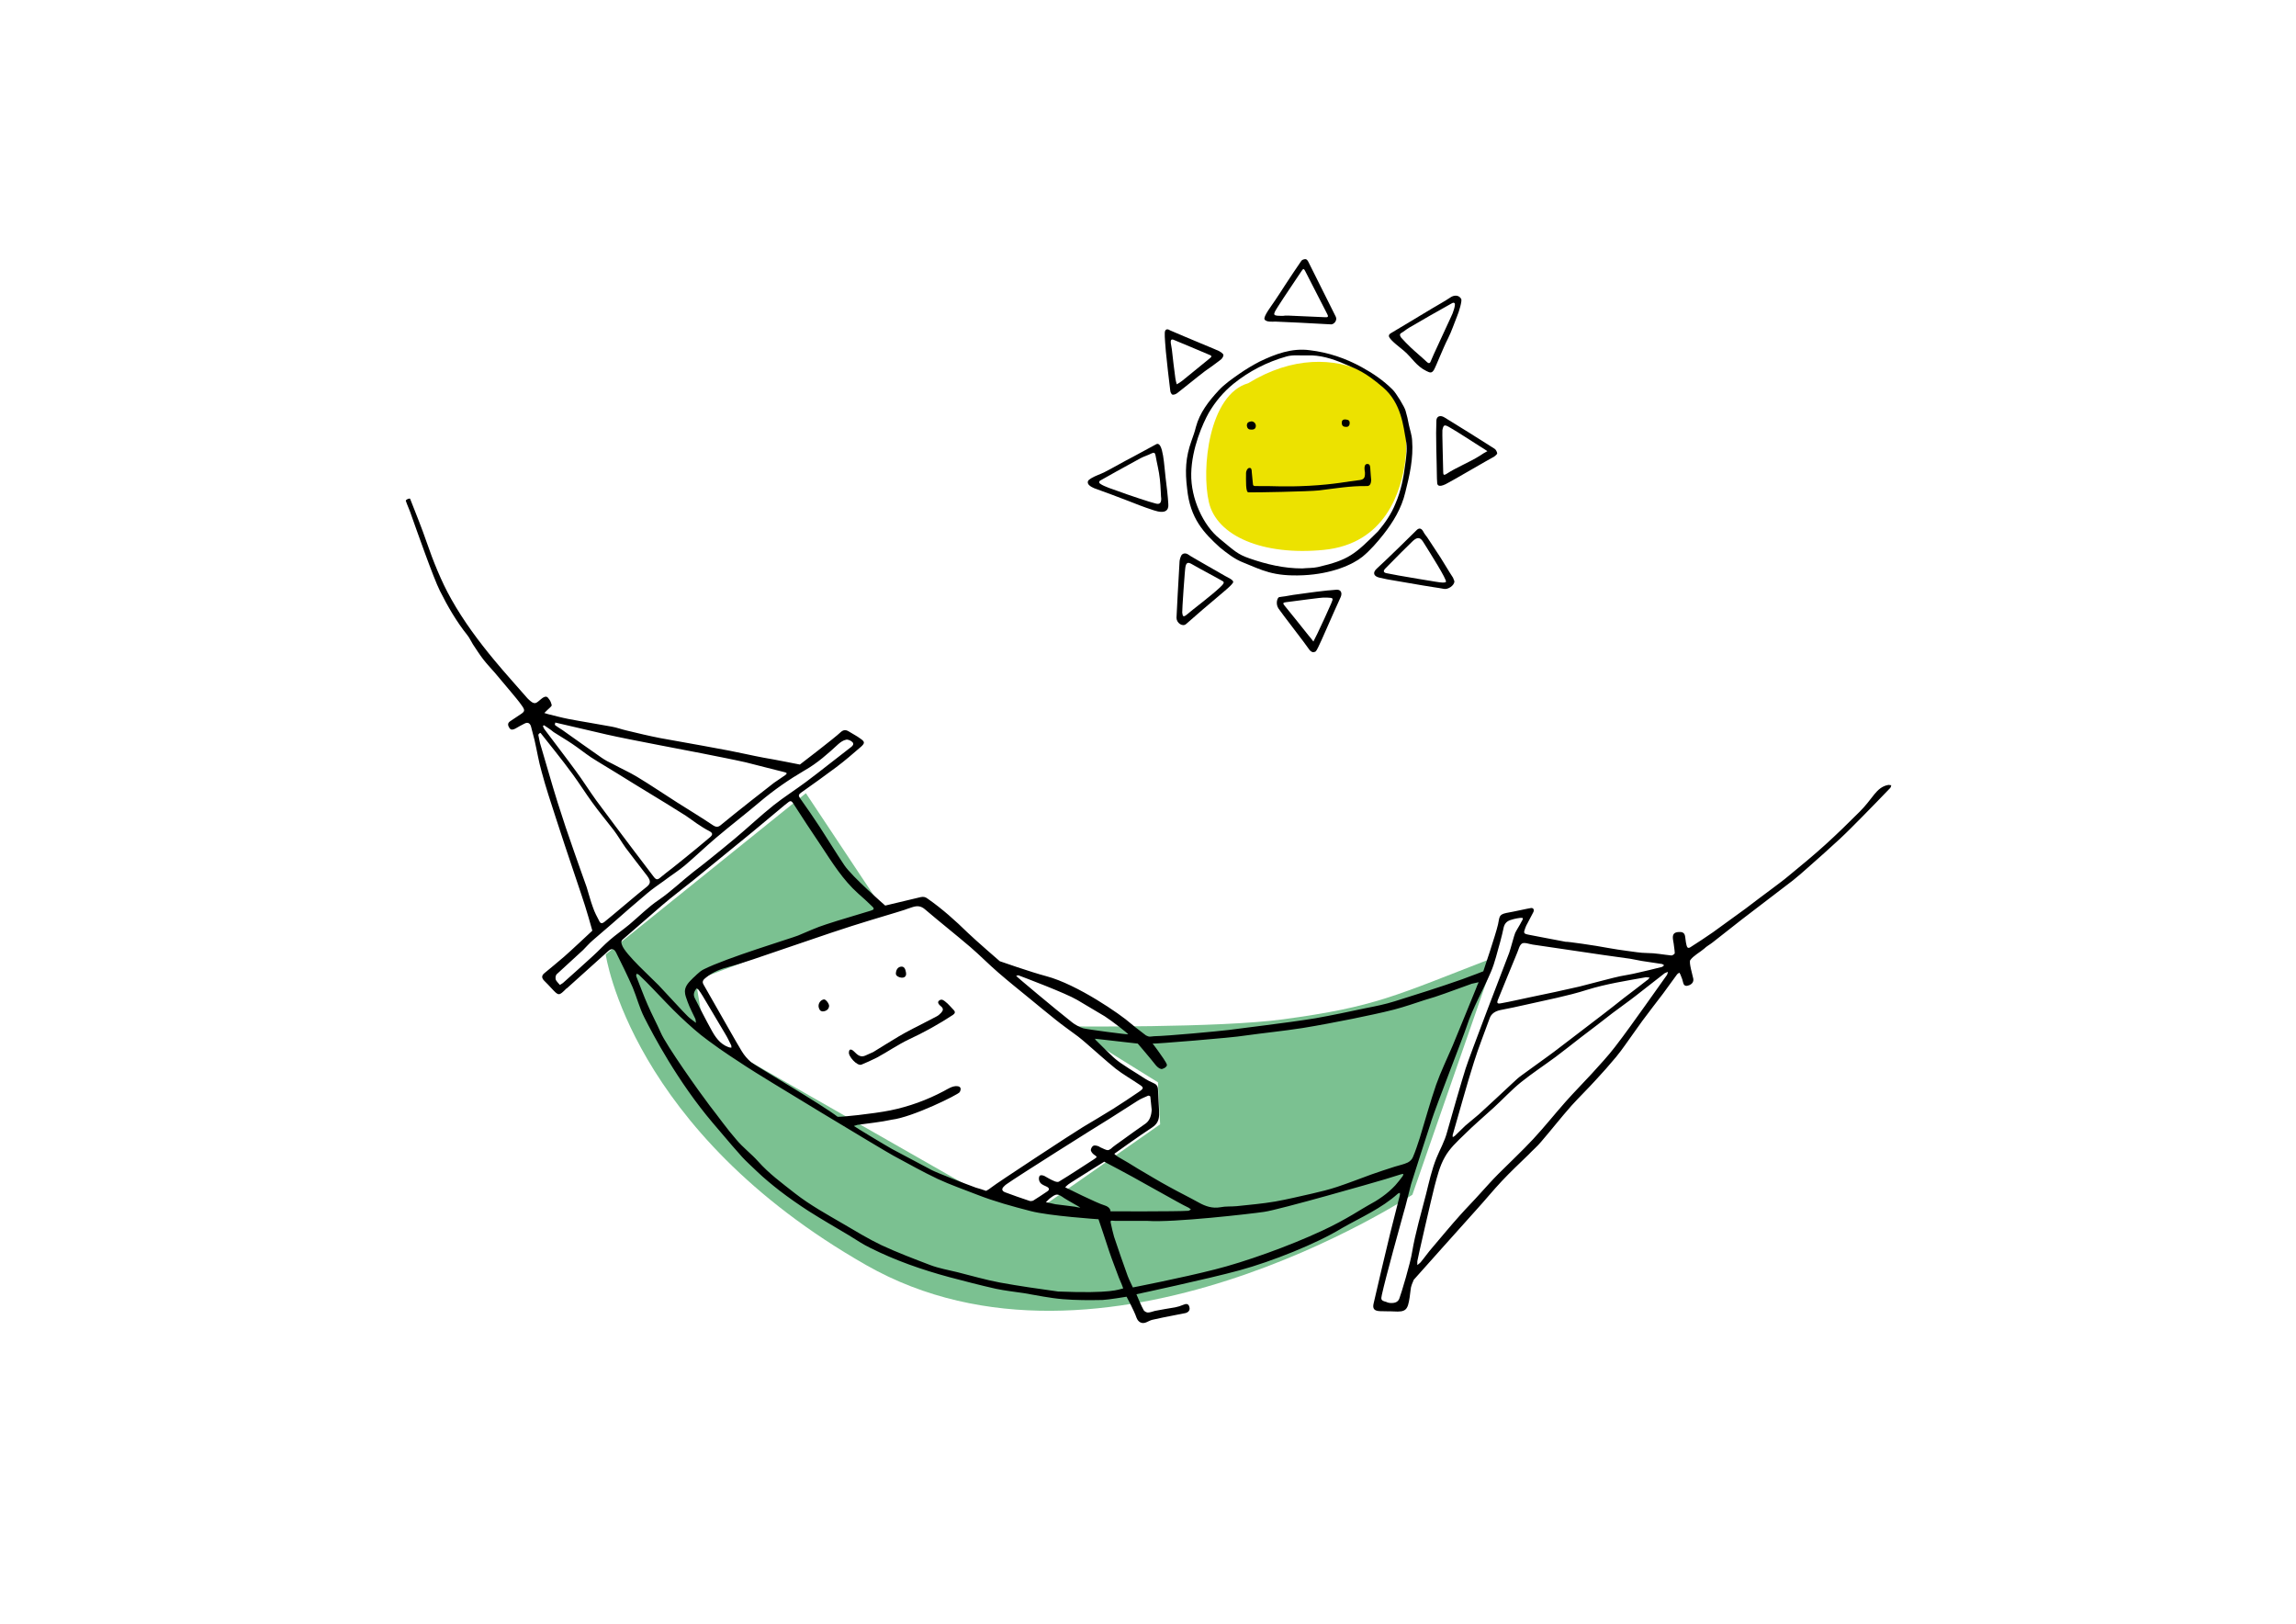 <?xml version="1.0" encoding="UTF-8"?>
<svg xmlns="http://www.w3.org/2000/svg" viewBox="0 0 841.9 595.3">
  <g fill-rule="evenodd">
    <path d="m457.7 140.5c16.3-10 31.6-9.4 42.9-4s16.3 19.2 14.8 31.6-7.6 31.3-30 33.5-39.2-5.1-42.1-17.4 0-39.6 14.4-43.7" fill="#ece200"></path>
    <path d="m391.6 376.3s55.5.6 78.9-2.6c34-4.6 40.7-8.5 77.7-22.8l-30.3 87.1s-113.8 75.1-200.3 25.8-95.5-113.9-95.5-113.9l73.4-59.1 28.3 42.6-68.7 26 3.4 20.4 99.7 56.9 24 5.7 43.2-30.2-.8-15.4z" fill="#7bc191"></path>
    <path d="m454.6 465.7c-11.7 3.2-37.9 8.8-37.9 8.8s1.9 4.6 2.7 5.9c.3.4 1 .8 1.5.8.9 0 1.7-.4 2.6-.6 2.5-.5 5-.9 7.4-1.3 1-.2 2-.5 2.9-.9 1.1-.5 2-.5 2.3.7.4 1.2-.3 2-1.4 2.3-1.5.3-3.1.6-4.6.9-2.6.5-5.1 1-7.7 1.6-.7.2-1.4.6-2.1.9-1.6.7-3-.1-3.6-1.8-.8-2.4-3.6-7.6-3.6-7.6s-6.6 1.1-8.8 1.2c-4.9.1-9.7.1-14.6-.3-4.8-.4-9.5-1.4-14.2-2.2-3.4-.5-6.9-.9-10.3-1.6-5.8-1.3-11.5-2.8-17.2-4.3-10-2.7-19.7-6.1-28.9-10.7-2.7-1.3-5.2-3-7.8-4.6-4.9-2.9-9.9-5.8-14.8-8.9-3.7-2.4-7.3-4.9-10.8-7.6-2.8-2.2-5.6-4.5-8.1-6.9-5.8-5.6-3.4-2.7-16.3-17.9s-21.9-32.4-25-38.5c-1.8-3.5-2.8-7.5-4.3-11.1-1.9-4.3-4-8.6-6.1-12.8-.8-1.5-1.7-1.6-3-.4-5 4.5-10 9-15 13.5-.1 0-.1.1-.2.1-2.8 2.8-2.8 2.8-5.5-.1-.8-.9-1.7-1.8-2.6-2.7-1-1-1.1-1.9 0-2.8 2.4-2 4.9-4 7.3-6.1 2.1-1.8 10.3-9.5 10.3-9.5s-.6-2.1-1.4-4.9c-1.6-5.6-3.6-11.1-5.4-16.6-2.2-6.6-4.5-13.3-6.6-19.9-1.8-5.6-3.7-11.2-5.2-16.9-1.1-3.8-1.7-7.7-2.6-11.6-.4-1.7-.9-3.3-1.3-5-.4-1.3-1.3-1.6-2.4-1-1.1.5-2.2 1.2-3.3 1.8-.8.4-1.6.7-2.2-.2-.5-.8-.9-1.7.3-2.5s2.4-1.6 3.6-2.4c1.7-1.1 1.9-1.5.8-3.1-1.3-1.9-2.8-3.6-4.2-5.3-1.9-2.3-3.9-4.6-5.8-6.9-1.5-1.7-3.1-3.4-4.4-5.1s-2.5-3.6-3.7-5.4c-.7-1.1-1.2-2.3-2-3.3-4-5-7.2-10.5-10.1-16.3-2.3-4.5-8.8-23-10.4-27.5-.6-1.9-1.5-3.7-2.1-5.5-.1-.4 1.4-1.1 1.6-.7 2.1 5.4 4.1 10.2 6.2 16.3s5.2 14 8.9 20.5c4.5 8 10 15.4 15.9 22.5 3.9 4.7 8 9.2 12 13.8.4.4.8.8 1.2 1.1 1.7 1.4 2.3.4 3.8-.8 1.3-1.1 2.1-1.1 2.6-.4 1 1.2 1 1.6 1.3 2.6.1.4-1 1.2-1.6 1.8-.4.4-.7.7-1.1 1.1.4.1.9.3 1.3.4 2.5.6 5 1.3 7.6 1.8 5.2 1 10.5 1.8 15.8 2.8 1.8.3 3.6 1 5.4 1.4 4.1 1 8.3 2 12.4 2.8 5.2 1 10.4 1.8 15.6 2.8 3.2.6 6.5 1.2 9.7 1.8 4.2.8 8.4 1.8 12.7 2.6 3.7.6 13.2 2.5 13.2 2.5s12.7-9.7 15-11.9c1-.9 1.9-.9 3-.2 1.4.9 2.9 1.6 4.2 2.6 1.6 1.1 1.7 1.6.3 2.9-3 2.6-6 5.2-9.2 7.6-4.3 3.2-8.6 6.3-13 9.4-.9.7-.8 1.1-.2 2 2.5 3.5 4.9 7 7.2 10.5 3 4.6 5.9 9.4 9 14 2.9 4.3 15 14.8 15 14.8s8.7-2.1 13-3.1c1-.2 1.7-.1 2.6.6 5.3 3.7 10.1 8 14.7 12.5 2.9 2.8 11.7 10.4 11.7 10.4s11.4 4 17.1 5.5c11.3 3 27.2 14 30.9 17.3 1.5 1.3 2 1.6 5.6 4.4 1.3.7 1.6.4 3 .3 5-.1 23.3-1.8 27.4-2.3 4.4-.6 8.8-1.1 13.3-1.7 6.2-.8 12.4-1.6 18.5-2.6 6.2-1.1 12.3-2.4 18.4-3.7 3.6-.7 7.1-1.4 10.6-2.5 8.3-2.6 16.6-5.2 24.8-8.1 3.1-1.1 7.7-2.9 7.7-2.9s4.6-13.6 5.4-17.2c.6-2.7.2-3.6 3.1-4.2 2.9-.5 8.1-1.7 9-1.8s1.3.7.8 1.6c-.7 1.3-1.4 2.7-2.1 4-.3.5-.6 1.1-.8 1.7-.7 1.9-.7 2.1 1.3 2.5 4.5.9 9 1.7 13.6 2.6 0-.2 10.6 1.3 15.8 2.3 2.2.4 4.3.7 6.5 1 2.5.3 5 .8 7.5.8 3 0 5.9.6 8.9.9.4 0 1.2-.6 1.2-.8 0-1.2-.3-2.4-.4-3.6-.1-.7-.3-1.5-.3-2.2 0-1.4.7-1.9 2.1-2 1.3-.1 2.2.2 2.4 1.6.1.7.2 1.5.3 2.2.3 1.4.4 2.5 1.6 1.8 2.5-1.6 5.9-3.8 8.3-5.5 4-2.9 8-5.8 12-8.7 3.2-2.4 6.4-4.9 9.7-7.3 2.1-1.6 4.2-3.1 6.2-4.8 4.5-3.7 9-7.4 13.3-11.3s8.5-8 12.6-12.1c2-2 3.7-4.2 5.4-6.4 1.3-1.6 2.8-3 5-3.4.4-.1.8.1 1.2.1-.1.4-.2.8-.4 1-3.4 3.5-6.7 7-10.2 10.5-2.7 2.7-5.4 5.5-8.2 8.1-3.9 3.6-7.8 7.1-11.8 10.6-1.8 1.6-3.6 3.2-5.5 4.7-6.2 4.8-12.5 9.5-18.7 14.3-3.6 2.8-7.1 5.6-10.7 8.4-1 .8-2.2 1.4-3.1 2.3-1.5 1.3-4 2.6-5.1 4.2-.6.8.9 5.7 1.1 6.8.2 1.2-.5 2-1.5 2.4s-1.9.4-2.2-.9c-.2-.9-.5-1.8-.9-2.7-.1-.4-.4-.7-.5-1-.3.2-.7.4-.9.7-1.7 2.3-3.4 4.7-5.1 7-2.5 3.3-5.1 6.6-7.6 10-1 1.4-2 2.8-3 4.2-2.2 3-4.2 6.1-6.6 9s-4.9 5.7-7.5 8.5c-2.9 3.2-6 6.2-8.9 9.4-3.8 4.3-7.4 8.9-11.1 13.2-1.4 1.7-3.1 3.1-4.6 4.7-3.3 3.2-6.7 6.4-9.8 9.7-3.2 3.4-6.2 7.1-9.4 10.6-3 3.3-22.9 25.6-22.9 25.6-1.3 3.1-.9 2.1-1.5 6.4-.7 4.6-1.3 5.5-5.9 5.2-1.6-.1-3.3 0-5-.1-2.1-.1-2.8-.9-2.3-2.9 2-8.6 4-17.2 6.1-25.8 1.1-4.6 2.4-9.2 3.5-13.8.1-.3 0-.6 0-.9-.2.1-.5.2-.7.3-6.1 5.5-13.6 8.7-20.6 12.7-9.3 5.7-25.7 12.2-37.4 15.4zm-93-29.1c.7-.4 1.4-.8 2.1-1.4 1.4-1.2 30.2-20.1 33.4-22 3.7-2.2 7.4-4.4 11.1-6.7 3.2-2 6.3-4.1 9.4-6.2 1.9-1.3 1.9-1.6 0-2.8-2.8-1.9-5.8-3.6-8.5-5.7-3.7-3-7.3-6.3-10.9-9.4-.9-.8-1.9-1.6-2.9-2.4-2.8-2.1-5.7-4.1-8.4-6.3-3.1-2.5-6.2-5-9.2-7.5-3.9-3.2-7.8-6.3-11.6-9.6-3.5-3-6.8-6.4-10.3-9.4-5.5-4.7-11.1-9.1-16.6-13.8-1.5-1.3-2.9-1.4-4.7-.8-5 1.6 2.6-.6-15.1 4.7s-44.7 15.3-51.9 17.1c-3.1.8-6 1.9-8.5 3.9-.9.7-1.8 1.4-1 2.7 2.2 3.8 4.3 7.6 6.5 11.4 2.5 4.3 4.9 8.7 7.5 13 .9 1.5 2.1 2.9 3.4 4 1.4 1.2 26.2 15.7 31.7 20 .3.3 13.4-1.1 19.3-2.3 6.9-1.4 13.5-3.8 19.7-7.1 1.5-.8 3.1-1.9 4.8-1.8s1.5 1.3 1 2.2-17.3 9.2-24.9 10.1c-4.1.9-8.4 1.3-12.6 1.9-.4.1-.9.3-1.3.4.3.3 11.4 7 13.9 8.4 4.9 2.6 9.8 5.2 14.7 7.8 1.7.9 12.5 5.1 16.1 6.4 1.3.4 2.5.7 3.8 1.2zm61-54c-.1-.2.8.9 2 2.6 1.1 1.6 3.3 4.5 3.3 5.3-.1.8-1.7 1.6-2.2 1.4-.8-.2-1.5-.9-2-1.5-1.7-2.2-6.5-7.8-6.5-7.8s-3.5-.4-5.3-.6c-3.2-.4-6.4-.7-9.6-1.1-.3 0-.5 0-.8-.1.1.2.2.5.4.6 1.8 1.8 3.6 3.6 5.4 5.3 1.1 1.1 2.3 2.1 3.6 3 2 1.4 4.1 2.7 6.2 4 1.9 1.2 3.7 2.5 5.7 3.3 1.2.5 1.7 1.1 1.8 2.3.1 2.5.3 5.1.4 7.6s.2 4.7-2.6 6.5c-4.5 2.9-13.8 9.6-13.8 9.6s.5.6 1.5 1.2c2.7 1.5 4.6 2.7 7.2 4.3 3.8 2.2 7.5 4.5 11.4 6.6 3.6 2 7.3 3.8 10.9 5.8 2.5 1.4 5 2.2 7.9 1.7 1.9-.4 4-.2 6-.4 4.7-.5 9.4-.9 14.1-1.7 4.5-.8 9-1.9 13.5-2.9 3.1-.7 6.3-1.5 9.3-2.5 4.2-1.4 8.3-3 12.4-4.5 2.9-1 5.8-2 8.7-2.9 1.6-.5 3.2-.8 4.7-1.5.8-.4 1.6-1.2 1.9-2 1-2.3 1.7-4.6 2.5-7 2-6.5 3.8-13.1 6-19.5 1.7-4.8 4-9.5 6-14.2.2-.6.5-1.1.7-1.7 2.6-6.4 5.3-12.8 7.9-19.3.3-.8.6-1.6 1-2.4-.9.2-1.8.4-2.7.6-.1 0-.1.1-.2.1-3.1 1.1-6.3 2.3-9.4 3.4-2.5.9-4.9 1.7-7.4 2.4-3.7 1.2-7.4 2.5-11.2 3.5-5 1.3-10.1 2.3-15.3 3.4-6.1 1.2-12.2 2.4-18.4 3.4-7.1 1.1-14.2 1.8-21.4 2.8-3.8.7-33.5 3.1-33.6 2.9zm-10.8 89.8c.2 0-1.1-3-1.5-3.9-1.2-3.3-2.5-6.5-3.6-9.8-.7-2.3-3.9-11.7-3.9-11.7s-18.1-1.2-24.9-3c-6.6-1.7-13.2-3.5-19.6-6-4.8-1.9-9.8-3.6-14.5-5.8-5.5-2.6-10.8-5.6-16.2-8.5-3.2-1.7-49.1-29.4-54-32.7-3.9-2.6-8-5.1-13.9-9.5-3.6-2.6-6.9-5.6-10.2-8.7-3.5-3.3-6.7-6.8-10-10.2-1.7-1.8-3.4-3.5-5.2-5.2-.2-.2-.6-.3-.9-.4 0 .3-.2.6-.1.9 1.4 3.5 2.7 7.1 4.2 10.5 1.5 3.5 3.3 6.8 4.8 10.2 1.9 4.5 14.3 22 17.9 26.7 3.3 4.2 6.3 8.5 9.8 12.5 2.4 2.9 5.5 5.2 8 8 4 4.5 8.8 8 13.5 11.7 5.5 4.3 11.7 7.7 17.7 11.2 4.6 2.7 9.2 5.5 14 7.8 5.8 2.7 11.9 5 17.9 7.3 3.2 1.2 6.6 1.8 9.9 2.6 5.2 1.3 10.3 2.8 15.6 3.8 7.1 1.3 14.2 2.3 21.4 3.3 20.1.8 22-.8 23.8-1.1zm-156.6-97.4c-.1-.7-.1-1.1-.2-1.4-1-2.1-2.1-4.2-2.9-6.4-.9-2.6-2-4.6 1.1-7.7s.1-.1.1-.2c1.6-1.3 2.9-3 4.7-3.9 8.3-4.2 32.1-11.4 34.6-12.4 3.4-1.4 6.8-3 10.3-4.1 5.4-1.8 10.9-3.3 16.3-5 1.4-.4 1.5-.8.5-1.7-1.6-1.6-3.3-3.1-5-4.6-5.6-5-9.5-11.3-13.6-17.5-3.5-5.2-7-10.5-10.4-15.8-.5-.7-1-.7-1.5-.3-1.1.8-2.1 1.7-3.2 2.6-4.5 3.7-8.9 7.5-13.5 11.2-6.2 5-12.3 10.1-18.5 15.1-3.7 3-7.5 5.8-11.1 8.9-4.8 4.1-9.5 8.3-14.3 12.4-.9.7-.9 1.3-.5 2.3 1.1 3.3 11.1 12.3 13.4 14.7s9.3 10.1 10.7 11.4c.7.7 1.7 1.4 3 2.4zm264.5 87.4v1.4c.4-.3.8-.6 1.2-1 1.5-1.8 2.8-3.7 4.3-5.4 3.4-4 6.7-8 10.2-11.9 2.4-2.7 5-5.3 7.4-8 2.2-2.4 4.3-4.8 6.6-7.1 4.3-4.3 8.7-8.4 12.8-12.8s7.9-9.2 11.9-13.7c3.1-3.5 6.4-6.8 9.6-10.3 2.9-3.2 5.9-6.4 8.5-9.8 3.8-4.9 7.3-9.9 10.9-14.9 2.7-3.8 5.4-7.6 8.1-11.4.2-.3.3-.8.4-1.2-.4.2-.9.3-1.2.5-3.5 2.7-7 5.5-10.5 8.2-2.8 2.2-5.7 4.2-8.6 6.4-3.9 3-7.7 6-11.6 8.9-3.1 2.4-6.1 4.8-9.3 7.2-4.2 3.1-8.6 6-12.6 9.2-3.6 2.9-6.7 6.3-10.1 9.4-3.6 3.3-7.3 6.4-10.8 9.9-2.6 2.5-5.4 5.1-7.1 8.2-1.9 3.3-2.8 7.1-3.8 10.8-.9 3.4-6.4 27.4-6.3 27.4zm-99-14.8c-4 0-7.8 0-11.7 0-1.3 0-2-.5-1.7.8.3 1.4.8 3.7 1.2 5 1.8 5.4 3.1 9.1 5 14.4.4 1.1 1.9 4.2 1.9 4.2s18-3.5 30.1-6.6c10.8-2.7 27.1-8.5 39.3-14.2 8.7-4 15.3-8.5 16.9-9.3 3.6-1.9 7-4.2 9.9-7.3 1-1.1 1.9-2.3 2.8-3.5.1-.2.1-.5.2-.7-.2 0-.5 0-.8.1-1.9.6-3.9 1.2-5.8 1.8-4.3 1.3-38.9 11.2-44.5 12-4.8.7-33.3 4-42.8 3.3zm184.2-89.2c-.6 0-1.1-.2-1.5-.1-7.2 1.3-14.4 2.4-21.5 4.6-7.2 2.3-14.8 3.7-22.2 5.4-3.1.7-6.3 1.4-9.5 2-1.9.4-3.4 1.3-4 3.1-1.9 5.3-4 10.5-5.7 15.9-2.8 8.8-5.2 17.8-7.8 26.7-.1.3 0 .6 0 .9.3-.2.6-.3.8-.5 1.3-1.2 2.5-2.5 3.8-3.7 1.6-1.4 3.3-2.7 4.9-4.1 4.1-3.7 8.1-7.5 12.2-11.3 1.2-1.1 2.3-2.2 3.6-3.1 3.2-2.4 6.6-4.7 9.8-7.1 2.8-2 5.5-4.2 8.2-6.2 4-3 7.9-6.1 11.9-9.1 2.5-1.9 5-3.9 7.4-5.8 2.9-2.2 5.8-4.4 8.6-6.6.4-.2.6-.5 1-1zm-401.5-92.7c.3.4 2.5 1.7 2.9 2 4.7 3.4 9.5 6.7 14.3 10.1 1.3.9 2.8 1.7 4.3 2.4 2.9 1.6 5.9 2.9 8.7 4.6 5 3 9.8 6.3 14.7 9.4 4.4 2.8 8.9 5.5 13.2 8.4 1.1.7 1.9.7 2.9-.2 4.8-4 17.8-14.2 19.4-15.4 1.4-.9 2.7-1.9 4.1-2.8.7-.5.8-.9-.2-1.1s-10.9-2.8-14.2-3.6c-5.3-1.2-10.7-2.2-16.1-3.3-3.3-.7-26.6-5-34.9-6.9-4.6-1.1-18.9-4.4-18.9-4.4s-.1.8-.2.8zm-3.9.2c-.2.1-.5.2-.4.3.1.4.3.8.5 1.1 3.8 5.1 7.7 10.1 11.5 15.3 2.6 3.5 4.9 7.2 7.5 10.8 4.5 6.1 9.1 12.2 13.7 18.3 2.5 3.3 5.1 6.7 7.6 10 .6.7 1.1.9 1.9.3 1.6-1.3 3.2-2.6 4.8-3.8 3-2.4 6-4.8 8.9-7.2 1.6-1.3 3.2-2.7 4.9-4.1 1-.9 1-1.5-.3-2.2-1.6-.8-3.1-1.8-4.6-2.8-1.8-1.2-3.5-2.6-5.4-3.7-3.8-2.4-7.7-4.8-11.5-7.1-4.1-2.5-8.2-5-12.2-7.5-3.2-2-6.5-3.9-9.6-5.9-2.4-1.6-4.6-3.4-7-5-2.2-1.5-4.5-2.8-6.8-4.3-1.2-1-2.3-1.7-3.5-2.5zm-2.1 3.6c.1.4.5 2.3.6 2.9 2.2 7.3 4.2 14.6 6.5 21.9 1.9 6 3.9 12 6 17.9 1.5 4.4 3.1 8.7 4.6 13 .8 2.5 1.4 5 2.3 7.4.6 1.8 1.5 3.5 2.4 5.2.4.8 1 .8 1.7.3 2.3-1.8 13.3-11.2 15.3-12.7 1.9-1.4 1.9-2.4.5-4.3-2.6-3.4-5.3-6.8-7.9-10.3-1.5-2.1-2.8-4.4-4.4-6.5-2.6-3.4-5.4-6.7-7.9-10.2-2.4-3.3-4.6-6.8-7-10.1-2.1-2.9-4.3-5.7-6.5-8.5-1.5-1.9-5.4-6.8-5.4-6.8s-.7.1-.8.8zm312.4 208.2c1.6.1 2.8-.3 3.3-1.6.7-1.8 4.1-13.1 4.7-17.1 1.2-7.1 3.3-14.1 5.1-21.2 1.1-4.4 2.1-9 3.8-13.2 1.3-3.2 3-6.1 3.9-9.5 1.2-4.4 5.7-19.9 6.8-23.3 1.4-4.5 14.2-37.9 16-42.5.5-1.4 1.8-6.4 2.2-7.3.7-1.4 1.6-2.7 2.3-4.1.2-.4.9-1.3.2-1.4s-3.1.4-3.9.7c-1.5.4-2.4 1.2-2.8 2.7-.4 1.8-.8 3.6-1.3 5.4-1.1 3.7-1.9 7.5-3.4 11-2.9 6.8-6.7 13.2-9 20.3-1 3.1-11 28.6-12.9 34.5 0 .1-.1.3-.1.4-2.5 7.6-4.9 15.1-7.3 22.7-.3 1-2 8.2-2.8 10.7-1 3.6-6.5 23.4-7.9 29.8-.4 1.8-.3 2.1 1.6 2.6.6.3 1.2.4 1.5.4zm84.3-119.8c2-.4 4.1-.7 6.1-1.2 3.1-.7 6.1-1.4 9.2-2.2.3-.1.5-.4.8-.6-.3-.2-.6-.5-.9-.5-2.4-.4-4.9-.7-7.3-1.1-1.4-.2-2.8-.6-4.2-.8-3.3-.5-6.7-.9-10-1.4-8.6-1.3-17.2-2.5-25.8-3.8-1.3-.2-3-.9-3.9-.4-1 .6-1.3 2.4-1.9 3.7-2.3 5.5-4.5 11-6.8 16.6-.7 1.6-.4 1.9 1.1 1.6 3.4-.6 6.7-1.4 10.1-2.1 3.6-.7 16.1-3.4 18.5-4s14.1-3.7 15-3.8zm-388.8 3.2c.5-.3.8-.5 1.1-.7 3.7-3.3 7.4-6.6 11-9.9 2.1-1.9 4-4 6.1-5.8 2.3-2 4.9-3.8 7.2-5.7 3.6-3 7-6.5 10.9-9.1 4.5-3.1 8.4-6.9 12.6-10.2 2-1.5 4-3.1 6-4.7 3.1-2.5 6.2-5 9.3-7.6 4.8-4 9.3-8.3 14.2-12.2 3.8-3 7.9-5.6 11.8-8.5 5.5-4.1 10.8-8.4 16.3-12.6.7-.5 1.5-1.2.8-2-.6-.6-1.7-1.1-2.4-.9-1 .2-2 .9-2.8 1.6-3.8 3.5-7.7 7-12.3 9.6-5.8 3.4-11.3 7.2-16.5 11.6-5.3 4.5-10.8 8.7-16.1 13.2-3.9 3.3-7.5 6.8-11.4 10.1-2.4 2-5.1 3.7-7.6 5.6-2.1 1.5-4.3 3-6.3 4.7-4.3 3.6-8.4 7.2-12.6 10.9-2.4 2.1-4.8 4.1-7.2 6.2-1.3 1.1-2.4 2.4-3.6 3.6-3.2 3-6.5 5.9-9.7 8.9-.4.4-.5 1.4-.3 2 .2.5.9 1.2 1.5 1.9zm217 45.8c-.2-1.7-.3-3.3-.5-4.9 0-.1-.6-.4-.8-.3-1.3.6-2.7 1.1-3.9 1.9-3.4 2.1-6.8 4.4-10.2 6.5-5.1 3.1-34 21.3-37.9 24.1-.3.2-.5.4-.8.7-1 .9-.9 1.7.3 2.2 3 1.1 6 2.2 9.1 3.2.3.1.9 0 1.2-.1 1.7-1.1 3.5-2.2 5.2-3.4.9-.6.8-1.2-.1-1.7-.8-.4-1.7-.7-2.3-1.3-.5-.5-.8-1.5-.6-2.2.2-1 1.1-.8 1.9-.5 1.1.6 2.2 1.3 3.4 1.8.6.3 1.5.6 2 .3 4.3-2.6 8.5-5.4 12.7-8.1 1.5-1 1.4-.9 0-1.9-.5-.4-1.1-1.2-1-1.7s.4-1.3 1.1-1.5c.5-.2 1.9.2 2.3.6 2.8 1.3 2.8 1.3 3.9.6.5-.6 3.4-2.6 4.1-3.1 2.9-2.1 5.8-4.2 8.7-6.2 1.5-1.1 2.1-3 2.2-5zm13.4 37c.3 0 .6-.3 1-.5-.3-.2-.5-.4-.8-.6-1.4-.7-2.8-1.4-4.2-2.2-4.2-2.3-8.3-4.6-12.4-6.9-4.3-2.5-14.4-7.8-14.4-7.8s-9.5 5.9-11.8 7.4c-2 1.2-2.5 2-2.5 2s11.8 5.9 14.4 6.6c2.3.7 2.2 2.2 2.2 2.2s24.3.1 28.5-.2zm-22-64.7c-.3-.5-6.1-5-8.6-6.6-3.3-2-6.7-4-10.1-6-4.2-2.5-19.9-8.4-21.5-9-.2-.1-.6.1-.9.2.1.2 14 11.9 20.5 17 .8.7 3 1.9 4.1 2.2 2.1.5 16 2.3 16.5 2.2zm-158.2-16.9c-.2.2-.3.4-.4.5-.8 1.1-.9 2.2-.2 3.4 1.9 3.7 3.8 7.5 5.8 11.1 1.5 2.8 3.2 5.4 6.4 6.6.3.1.7.2 1.1.2 0-.4 0-.8-.2-1.1-.7-1.4-1.3-2.7-2.1-4-2.7-4.6-5.5-9.2-8.2-13.8-.5-.8-1-1.6-1.6-2.4-.3-.1-.4-.3-.6-.5zm138.7 80.1c-.1 0 1.7.4 1.9.3-.2-.2-4.6-2.6-5.8-3.4-2.6-1.8-2.9-1.8-5.4.1-.5.4-.9.9-1.4 1.4.6 0 2.9.6 3.5.7z"></path>
    <path d="m477.9 210.9c-11.2.5-15.1-1.9-22.1-4.7-3.1-1.2-5.9-3.4-8.5-5.5-5.8-5.3-10.9-10.5-12-21.5-.8-6.4-.6-11.5 1.6-17.6.6-1.7 1.2-3.3 1.6-5 1.4-5.3 4.7-9.5 8.3-13.4 2.2-2.4 5-4.3 7.7-6.2 2.3-1.6 4.8-3.1 7.3-4.4 5.8-2.8 11.9-5.1 18.5-4.2 6.7.8 13 2.9 19 6.2 4.2 2.3 8 4.9 11.3 8.2 1.3 1.2 4.5 6.5 4.8 7.8.5 1.7.9 3.4 1.2 5.1.4 1.9 1.1 3.8 1.2 5.8.5 6.5-.9 12.7-2.5 19-1.4 5.9-4.4 10.8-8 15.4-2.3 2.9-4.8 5.8-7.7 8.2-3.6 2.9-11.2 6.3-21.7 6.8zm-.4-2.5c1.9-.2 3.9-.1 5.7-.5 11.4-2.6 13.6-4.7 22.1-13.1 2.6-3.1 4.9-6.4 6.4-10.2 2-4.6 3-9.6 3.6-14.6.4-2.9.8-5.9.2-8.7-.9-4.8-1.6-13.5-8.4-19.3s-9.3-6.5-14.4-8.7c-4.2-1.8-8.7-3.2-13.4-3-2.5.1-5.2-.3-7.6.4-7.1 2-13.7 5.4-19.4 10-3.7 3-6.7 6.6-9.1 10.7-2.1 3.8-6.2 12.8-6.4 22.2-.2 9.3 4.5 19.1 10.3 23.8 5.7 4.7 6.7 5.8 11 7.3 6.3 2.2 12.7 3.7 19.4 3.7z"></path>
    <path d="m427.4 175.1c.3 2.2.9 7.4 1 9.7.2 2.3-1.1 3.7-5.3 2.3-4.3-1.4-6.4-2.3-9.5-3.5-3.9-1.5-7.9-3-11.8-4.4-.4-.1-2.7-1-2.9-2.1-.2-1 .6-1.3 1.3-1.8 1.5-.9 3.2-1.4 4.8-2.2 3.5-1.8 6.9-3.8 10.4-5.6 2.8-1.5 5.6-3 8.5-4.6 2.7-1.6 3 8.6 3.5 12.2zm-1.6 7.7c-.1 0-.2-4.8-.5-7.1-.3-3-1.1-5.9-1.6-8.8-.2-.9-.5-1.1-1.4-.7-1.3.7-2.8 1.1-4.1 1.8-5 2.7-13.8 7.6-14.8 8.2-.3.2-.7.7.1 1.2 1.4 1 4.9 2.1 6.3 2.6 3.4 1.3 12.5 4.3 13.6 4.5 1.8.6 2.4 0 2.4-1.7z"></path>
    <path d="m487.7 118.9c-3.7-.2-7.5-.4-11.2-.6-3-.1-5.9-.3-8.9-.4-.7 0-3.3.3-3.9-.8-.6-1 2.7-5.2 3.8-6.9 1.3-1.9 2.5-3.8 3.8-5.8 1.9-2.9 3.9-5.9 5.9-8.8.3-.4 1-.6 1.5-.6.4 0 .8.5 1 .9 2.7 5.3 5.3 10.7 8 16 .7 1.4 1.4 2.8 2.1 4.2.7 1.3-.7 3.1-2.1 2.8zm-15.4-3.2c4.3.2 8.9.4 13.6.6 1 .1 1.3-.2.8-1.1-2.7-5.3-5.4-10.5-8.1-15.8-.4-.8-.7-1.1-1.3-.1-2.9 4.4-5.9 8.7-8.7 13.1-2.1 3.3-2 3.4 1.9 3.4.4-.1.9-.1 1.8-.1z"></path>
    <path d="m534.3 115.9c-1.1 2.7-2 5.5-3.3 8.1-1.9 3.7-4.3 10-5.2 11.6-.9 1.5-1.7.9-2.8.4-3.7-1.8-5.2-4.8-8.1-7.3-1.5-1.3-4.7-3.6-5.5-5.1-.4-.8.3-1.3.7-1.5 5-3 10-6 15-9 2.3-1.4 4.6-2.6 6.8-4.1 1.2-.8 3-1 3.9.6.4.6-.8 4.7-1.5 6.3zm-.9-4.7c-.4-.5-1 0-1.4.2-5.2 2.9-10.3 5.8-15.4 8.8-1 .6-1.9 1.4-2.8 1.9s-.2 1.4 0 1.7c1.1 1.2 2.3 2.5 3.5 3.6 1.9 1.8 4 3.5 5.9 5.3.5.5 1.1.7 1.4-.2.5-1.4 5.6-12.2 7.5-16.4.7-1.3 1.7-4.4 1.3-4.9z"></path>
    <path d="m490.1 216.2c1.5-.1 2.2 1.1 1.5 2.7-2.9 6.3-7.3 16.6-8.2 18.3-.9 1.8-.9 1.7-1.7 1.9-.8.1-1.5-.7-1.8-1.2-1.1-1.7-9.9-13-11.1-14.8s-.4-4.1.3-4.2c1.6-.2 3.5-.5 5.1-.8 3.8-.5 7.7-1.1 11.5-1.5 1.4-.2 2.9-.2 4.4-.4zm-5 2.9c0-.1-9.2 1.1-13.7 1.7-.9.1-1.1.4-.4 1.2 2.9 3.5 5.7 7.1 8.6 10.7.7.8 1.4 1.7 2 2.5.5-1 1-2 1.5-3 1.7-3.6 3.4-7.2 5-10.9.9-2.1.8-2.1-1.4-2.2-.5 0-1.1 0-1.6 0z"></path>
    <path d="m533.3 213.1c0 1.6-2.4 3.1-3.8 2.8-2.6-.5-5.3-.8-8-1.3-4.3-.7-8.5-1.5-12.8-2.2-.9-.2-1.9-.4-2.8-.6-2.2-.5-2.7-1.8-1.1-3.3 4.4-4 13.9-13.4 14.5-14 1-1.1 1.9-.9 2.6.4.4.8 1 1.5 1.5 2.2 1.6 2.4 3.2 4.9 4.8 7.3 1.6 2.5 3 5 4.6 7.4.2.5.4 1 .5 1.3zm-8.5-.1c1.3.2 5.1 1 5.4.3.4-.8-5.9-10.7-8.2-14.4-1.2-2-2.2-2.1-3.9-.6-.9.8-7.6 7.5-10.1 10.1-.9.9-.8 1.6.7 1.8 1.4.2 2.8.6 4.2.8 5.1.9 10.6 1.8 11.9 2z"></path>
    <path d="m432.5 206.2c0-.7.2-1.5.5-2.2.4-1.2 1.7-1.4 2.7-.7 1.3.9 2.7 1.6 4 2.4 3.2 1.8 6.4 3.7 9.6 5.5.7.4 2.8 1.3 2.9 2.1s-3.7 3.8-5.2 5.1c-4.1 3.4-8.1 6.9-12.1 10.4-1.3 1.1-3.5-.4-3.5-2.3.1-2.1.7-14 1.1-20.3zm1 18.4c.2.7 0 2.1 1.6.8 1.8-1.6 8.9-6.9 12.2-10 1.5-1.4 1.7-1.9 1.1-2.3-2-1.2-7.8-4.2-11.6-6.4-1.3-.7-1.8-.3-2.1 1-.2.4-1.3 16.5-1.2 16.9z"></path>
    <path d="m427.1 122.1c0-1.4.9-1.7 1.9-1 6.2 2.7 17.7 7.4 18 7.6.6.4 1.4.8 1.6 1.4.1.4-.4 1.3-.9 1.7-1.9 1.5-3.9 2.9-5.9 4.3-2.4 1.8-9 7.2-10.1 8-.5.4-1.3.7-1.8.6-.4-.2-.8-1-.8-1.6-.6-4.7-1.1-9.4-1.6-14.2-.1-1.2-.5-5.7-.4-6.8zm2.2 3.6c.1.8.3 1.6.4 2.4.4 3.6.8 7.1 1.3 10.7.1.7.3 1.4.5 2.1.7-.4 1.4-.8 2-1.3 3.2-2.6 6.5-5.3 9.7-7.9 1.4-1.1 1.4-1.2-.4-1.9-4.1-1.7-8.2-3.5-12.4-5.2-.9-.4-1.2.1-1.1 1.1z"></path>
  </g>
  <path d="m604.9 358.4c-.4.5-.6.8-.9 1-2.9 2.2-5.8 4.4-8.6 6.6-2.5 1.9-4.9 3.9-7.4 5.8-4 3.1-7.9 6.1-11.9 9.1-2.7 2.1-5.4 4.2-8.2 6.2-3.3 2.4-6.6 4.7-9.8 7.1-1.3.9-2.4 2-3.6 3.1-4.1 3.8-8.1 7.6-12.2 11.3-1.6 1.4-3.3 2.7-4.9 4.1-1.3 1.2-2.5 2.5-3.8 3.7-.2.2-.6.3-.8.5 0-.3-.1-.7 0-.9 2.6-8.9 5.1-17.8 7.8-26.7 1.7-5.4 3.8-10.6 5.7-15.9.7-1.9 2.1-2.8 4-3.1 3.2-.6 6.3-1.3 9.5-2 7.4-1.7 14.9-3.1 22.2-5.4 7.1-2.2 14.3-3.4 21.5-4.6.3 0 .8.1 1.4.1z" fill="none"></path>
  <path d="m205.3 361.1c-.6-.7-1.3-1.4-1.7-2.2-.2-.6-.1-1.6.3-2 3.2-3 6.5-5.9 9.7-8.9 1.3-1.1 2.4-2.5 3.6-3.6 2.4-2.1 4.8-4.1 7.2-6.2 4.2-3.6 8.4-7.3 12.6-10.9 2-1.7 4.2-3.1 6.3-4.7 2.5-1.9 5.2-3.5 7.6-5.6 3.9-3.3 7.5-6.8 11.4-10.1 5.3-4.5 10.8-8.7 16.1-13.2 5.1-4.4 10.7-8.2 16.5-11.6 4.6-2.6 8.4-6.1 12.3-9.6.8-.7 1.8-1.4 2.8-1.6.8-.1 1.9.3 2.4.9.7.8-.1 1.5-.8 2-5.4 4.2-10.8 8.5-16.3 12.6-3.9 2.9-8 5.5-11.8 8.5-4.9 3.9-9.5 8.2-14.2 12.2-3 2.6-6.2 5.1-9.3 7.6-2 1.6-4 3.1-6 4.7-4.3 3.3-8.2 7.1-12.6 10.2-3.9 2.7-7.2 6.1-10.9 9.1-2.4 2-4.9 3.7-7.2 5.7-2.1 1.8-4 3.9-6.1 5.8-3.6 3.3-7.3 6.6-11 9.9 0 .5-.4.7-.9 1z" fill="none"></path>
  <path d="m255.5 362.3c.2.3.4.5.5.7.5.8 1.1 1.6 1.6 2.4 2.8 4.6 5.5 9.2 8.2 13.8.8 1.3 1.4 2.7 2.1 4 .2.3.1.7.2 1.1-.4-.1-.8-.1-1.1-.2-3.1-1.2-4.9-3.9-6.4-6.6-2-3.7-3.8-7.4-5.8-11.1-.6-1.2-.5-2.3.2-3.4.1-.4.3-.5.5-.7z" fill="none"></path>
  <path d="m472.3 115.7c-.9 0-1.3 0-1.8 0-3.8 0-3.9-.1-1.9-3.4 2.8-4.4 5.8-8.7 8.7-13.1.6-1 .9-.7 1.3.1 2.7 5.3 5.4 10.5 8.1 15.8.5 1 .2 1.2-.8 1.1-4.7-.1-9.3-.3-13.6-.5z" fill="none"></path>
  <path d="m315.9 390.3c-1.6.7-5-3.2-4.6-4.6 0-.2.1-1.5 1.4-.6 1.2.9 2.3 2.9 4.6 1.9.4-.2 2.5-1.1 2.9-1.3 3.1-1.9 6.1-3.8 9.3-5.7 1.5-.9 3-1.7 4.5-2.5 3.1-1.6 6.3-3.2 9.5-4.9.6-.3 1.1-.8 1.6-1.3.7-.8 1-1.5-.1-2.4-.5-.4-1.6-1.4-.6-2.1.9-.7 1.7 0 2.2.4 1.2.9 2.1 2.1 3.2 3.2.6.7.3 1.2-.4 1.7-5.2 3.4-10.6 6.4-16.2 9-4 1.9-7.7 4.5-11.6 6.6-2.2 1.1-4 1.9-5.7 2.6z" fill-rule="evenodd"></path>
  <path d="m300.2 369.3c-.3-1.4.7-2.7 1.9-2.9.7-.1 2.1 1.7 1.9 2.6-.2 1.3-1.4 1.8-2.4 1.8-.5-.1-1-.1-1.4-1.5z" fill-rule="evenodd"></path>
  <path d="m332.2 356.5c.6 3-3.7 2-3.7.5 0-1.1.5-2.4 1.8-2.6s1.7.9 1.9 2.1z" fill-rule="evenodd"></path>
  <path d="m502.8 176.1c-.1 1.1-.4 2.2-1.7 2.1-5.9-.1-11.7.9-17.5 1.6-3.6.4-23.9.8-25.8.7-1.1.1-.9-4.4-.9-7.1 0-.6.4-1.6 1-1.8 1-.3 1.1.7 1.1 1.5.1 1.4.3 2.7.4 4.1 0 1 .4 1 1.3 1 6.4-.1 9.8.4 19.3-.1 9.4-.5 14.8-1.7 17.8-2 2.3-.2 2.8-.7 2.7-3 0-.1-.7-2.9.8-3 1.3-.1 1.1 1.4 1.2 2.3 0 .8.3 3.3.3 3.7z" fill-rule="evenodd"></path>
  <path d="m460.5 156.2c-.1 1.4-1.3 1.3-1.8 1.3-.8 0-1.4-.4-1.5-1.5 0-1.3 1-1.4 1.6-1.5.4-.1 1.7.3 1.7 1.7z" fill-rule="evenodd"></path>
  <path d="m494.9 155.3c-.1.9-.7 1.3-1.4 1.2-.9 0-1.5-.4-1.5-1.5s.7-1.3 1.6-1.2c1 .1 1.4.6 1.3 1.5z" fill-rule="evenodd"></path>
  <path d="m526.7 154.1c.1-1.5 1.4-2 2.9-1.1 5.9 3.6 12.6 7.8 18.4 11.5.5.3.9 1.1 1 1.7 0 .3-.7.9-1.1 1.2-1.8.9-15.4 8.9-17.8 10.1-2.5 1.2-3 .4-3.1-.3-.2-2.3-.1-4.6-.2-6.9-.1-3.9-.2-7.7-.2-11.6 0-1.6.1-3.1.1-4.6zm2.5 19.1c0 .9.3 1.1 1.1.6 3.8-2.5 8.5-4.3 12.3-6.7.9-.6 1.8-1.2 2.8-1.7-.9-.6-1.8-1.2-2.8-1.8-3.4-2.1-7.5-4.9-11-6.9-1.9-1.1-2.3-1.1-2.7 1-.1.5.2 10.9.3 15.5z" fill-rule="evenodd"></path>
</svg>
